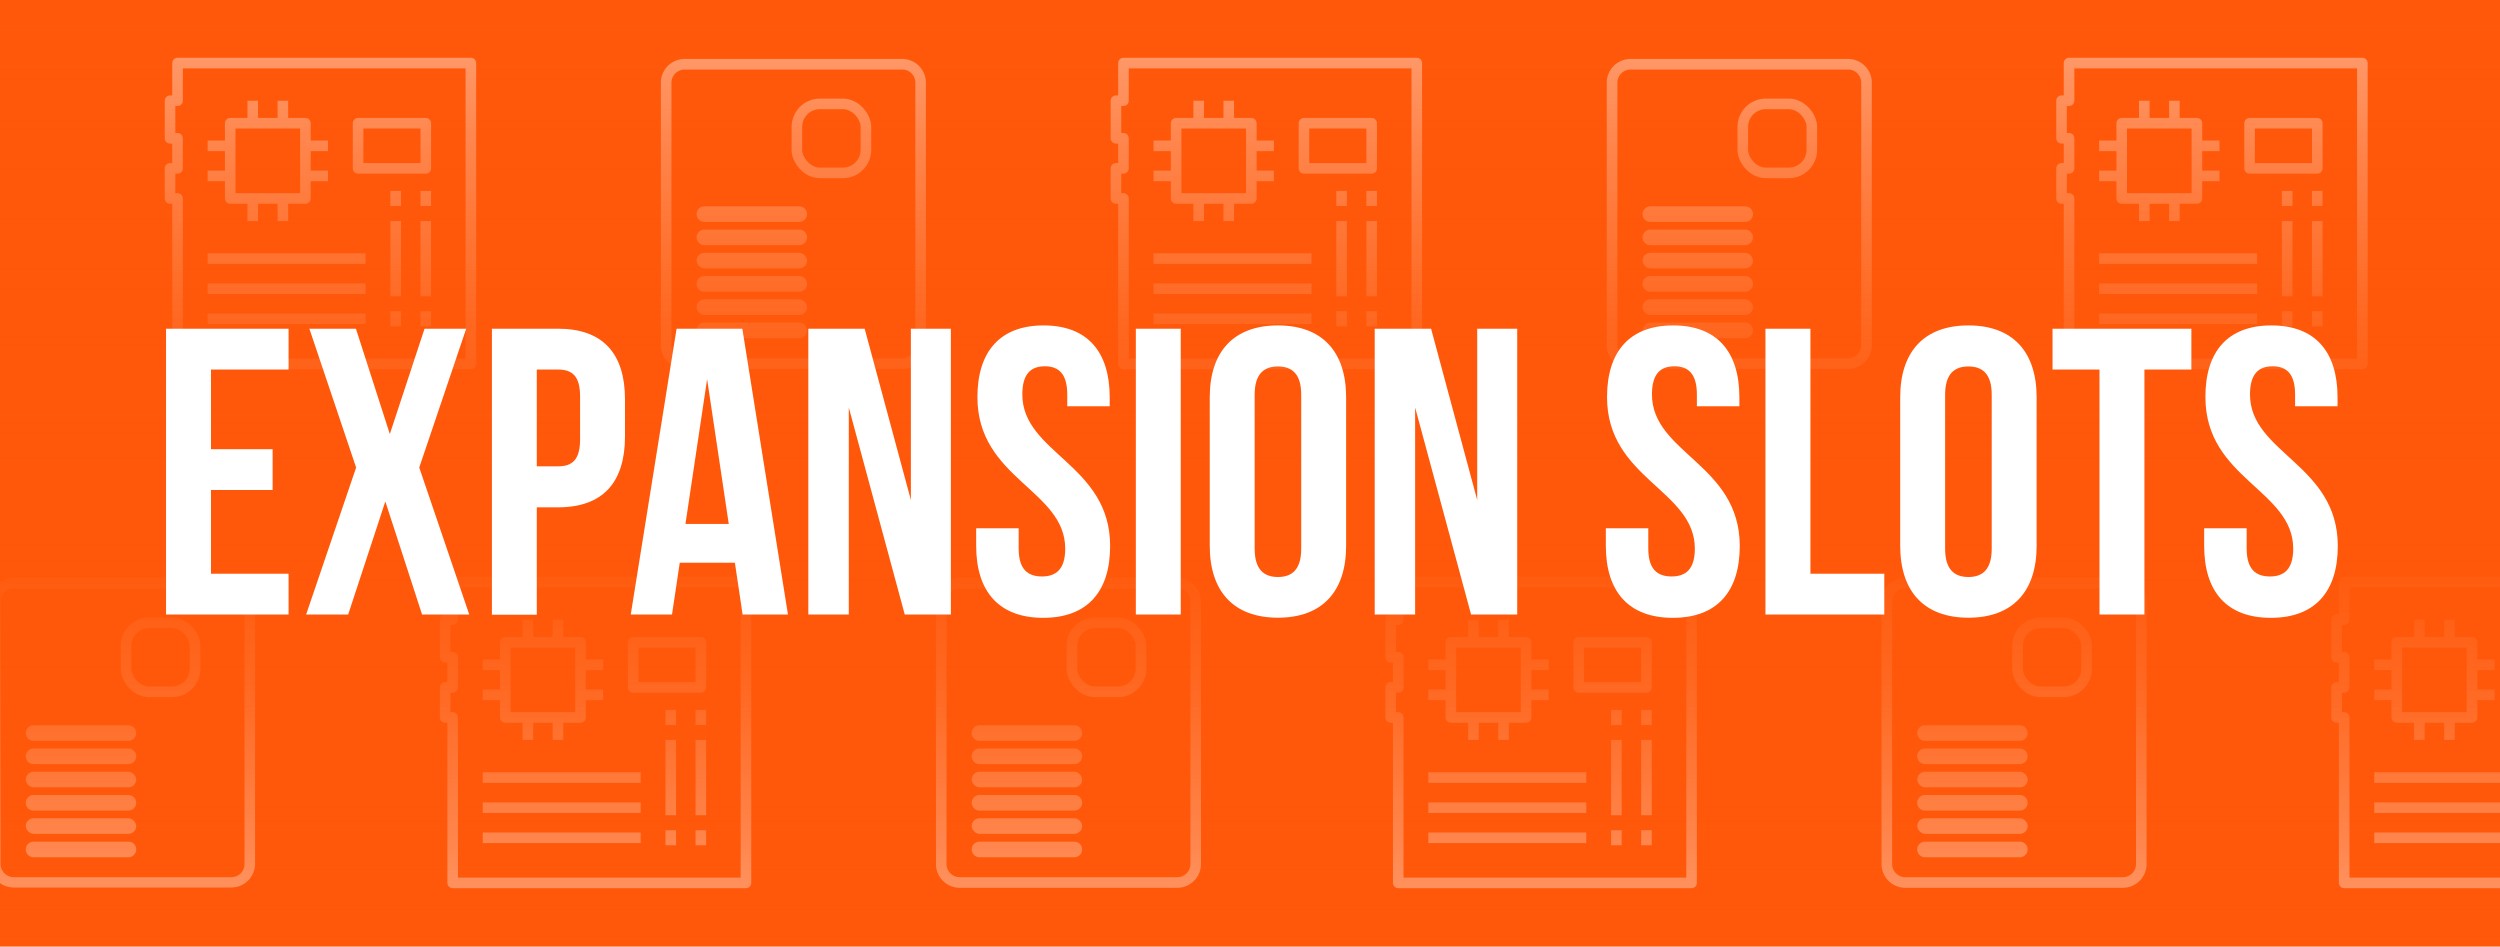<svg xmlns="http://www.w3.org/2000/svg" xmlns:xlink="http://www.w3.org/1999/xlink" viewBox="0 0 600 227.17"><defs><style>.cls-1{fill:#ff580a;}.cls-2{opacity:0.5;}.cls-3,.cls-5{fill:none;stroke:#fff;stroke-width:2.54px;}.cls-3{stroke-linejoin:round;}.cls-4{fill:#fff;}.cls-5{stroke-miterlimit:10;}.cls-6{fill:url(#linear-gradient);}</style><linearGradient id="linear-gradient" x1="300" y1="237.2" x2="300" y2="-6.1" gradientUnits="userSpaceOnUse"><stop offset="0" stop-color="#ff580a" stop-opacity="0"/><stop offset="0.07" stop-color="#ff580a" stop-opacity="0.24"/><stop offset="0.15" stop-color="#ff580a" stop-opacity="0.47"/><stop offset="0.23" stop-color="#ff580a" stop-opacity="0.66"/><stop offset="0.3" stop-color="#ff580a" stop-opacity="0.81"/><stop offset="0.37" stop-color="#ff580a" stop-opacity="0.91"/><stop offset="0.43" stop-color="#ff580a" stop-opacity="0.98"/><stop offset="0.48" stop-color="#ff580a"/><stop offset="0.53" stop-color="#ff580a" stop-opacity="0.98"/><stop offset="0.59" stop-color="#ff580a" stop-opacity="0.91"/><stop offset="0.66" stop-color="#ff580a" stop-opacity="0.81"/><stop offset="0.74" stop-color="#ff580a" stop-opacity="0.66"/><stop offset="0.83" stop-color="#ff580a" stop-opacity="0.47"/><stop offset="0.92" stop-color="#ff580a" stop-opacity="0.24"/><stop offset="1" stop-color="#ff580a" stop-opacity="0"/></linearGradient></defs><g id="MOBILE"><rect class="cls-1" y="-2.91" width="600" height="234.07"/><g class="cls-2"><polygon class="cls-3" points="113.01 87.34 42.61 87.34 42.61 47.63 40.81 47.63 40.81 40.41 42.61 40.41 42.61 33.19 40.81 33.19 40.81 24.17 42.61 24.17 42.61 15.14 113.01 15.14 113.01 87.34"/><rect class="cls-3" x="55.25" y="29.58" width="18.05" height="18.05"/><line class="cls-3" x1="60.66" y1="24.17" x2="60.66" y2="29.58"/><line class="cls-3" x1="67.89" y1="24.17" x2="67.89" y2="29.58"/><line class="cls-3" x1="60.66" y1="47.63" x2="60.66" y2="53.05"/><line class="cls-3" x1="67.89" y1="47.63" x2="67.89" y2="53.05"/><line class="cls-3" x1="49.83" y1="35" x2="55.25" y2="35"/><line class="cls-3" x1="49.83" y1="42.22" x2="55.25" y2="42.22"/><line class="cls-3" x1="73.3" y1="42.22" x2="78.72" y2="42.22"/><line class="cls-3" x1="73.3" y1="35" x2="78.72" y2="35"/><line class="cls-3" x1="102.18" y1="45.83" x2="102.18" y2="49.44"/><line class="cls-3" x1="102.18" y1="74.71" x2="102.18" y2="78.32"/><line class="cls-3" x1="102.18" y1="53.05" x2="102.18" y2="71.1"/><line class="cls-3" x1="94.96" y1="45.83" x2="94.96" y2="49.44"/><line class="cls-3" x1="94.96" y1="74.71" x2="94.96" y2="78.32"/><line class="cls-3" x1="94.96" y1="53.05" x2="94.96" y2="71.1"/><rect class="cls-3" x="85.94" y="29.58" width="16.25" height="10.83"/><line class="cls-3" x1="49.83" y1="62.07" x2="87.74" y2="62.07"/><line class="cls-3" x1="49.83" y1="69.29" x2="87.74" y2="69.29"/><line class="cls-3" x1="49.83" y1="76.51" x2="87.74" y2="76.51"/><path class="cls-4" d="M216.53,16.68a3.16,3.16,0,0,1,3.15,3.15v63A3.16,3.16,0,0,1,216.53,86H164.3a3.15,3.15,0,0,1-3.15-3.15v-63a3.15,3.15,0,0,1,3.15-3.15h52.23m0-2.55H164.3a5.7,5.7,0,0,0-5.69,5.7v63a5.69,5.69,0,0,0,5.69,5.69h52.23a5.69,5.69,0,0,0,5.69-5.69v-63a5.7,5.7,0,0,0-5.69-5.7Z"/><rect class="cls-5" x="191.25" y="24.93" width="16.57" height="16.57" rx="5.53"/><path class="cls-4" d="M191.82,55.1H169.06a1.87,1.87,0,0,0,0,3.74h22.76a1.87,1.87,0,1,0,0-3.74Z"/><path class="cls-4" d="M191.82,77.42H169.06a1.87,1.87,0,0,0,0,3.74h22.76a1.87,1.87,0,0,0,0-3.74Z"/><rect class="cls-4" x="167.19" y="71.84" width="26.5" height="3.74" rx="1.87"/><path class="cls-4" d="M191.82,66.26H169.06a1.87,1.87,0,1,0,0,3.74h22.76a1.87,1.87,0,1,0,0-3.74Z"/><rect class="cls-4" x="167.19" y="60.68" width="26.5" height="3.74" rx="1.87"/><path class="cls-4" d="M191.82,49.52H169.06a1.87,1.87,0,0,0,0,3.74h22.76a1.87,1.87,0,1,0,0-3.74Z"/><polygon class="cls-3" points="340.03 87.34 269.63 87.34 269.63 47.63 267.83 47.63 267.83 40.41 269.63 40.41 269.63 33.19 267.83 33.19 267.83 24.17 269.63 24.17 269.63 15.14 340.03 15.14 340.03 87.34"/><rect class="cls-3" x="282.27" y="29.58" width="18.05" height="18.05"/><line class="cls-3" x1="287.68" y1="24.17" x2="287.68" y2="29.58"/><line class="cls-3" x1="294.9" y1="24.17" x2="294.9" y2="29.58"/><line class="cls-3" x1="287.68" y1="47.63" x2="287.68" y2="53.05"/><line class="cls-3" x1="294.9" y1="47.63" x2="294.9" y2="53.05"/><line class="cls-3" x1="276.85" y1="35" x2="282.27" y2="35"/><line class="cls-3" x1="276.85" y1="42.22" x2="282.27" y2="42.22"/><line class="cls-3" x1="300.32" y1="42.22" x2="305.73" y2="42.22"/><line class="cls-3" x1="300.32" y1="35" x2="305.73" y2="35"/><line class="cls-3" x1="329.2" y1="45.83" x2="329.2" y2="49.44"/><line class="cls-3" x1="329.2" y1="74.71" x2="329.2" y2="78.32"/><line class="cls-3" x1="329.2" y1="53.05" x2="329.2" y2="71.1"/><line class="cls-3" x1="321.98" y1="45.83" x2="321.98" y2="49.44"/><line class="cls-3" x1="321.98" y1="74.71" x2="321.98" y2="78.32"/><line class="cls-3" x1="321.98" y1="53.05" x2="321.98" y2="71.1"/><rect class="cls-3" x="312.95" y="29.58" width="16.25" height="10.83"/><line class="cls-3" x1="276.85" y1="62.07" x2="314.76" y2="62.07"/><line class="cls-3" x1="276.85" y1="69.29" x2="314.76" y2="69.29"/><line class="cls-3" x1="276.85" y1="76.51" x2="314.76" y2="76.51"/><path class="cls-4" d="M443.54,16.68a3.15,3.15,0,0,1,3.15,3.15v63A3.15,3.15,0,0,1,443.54,86H391.32a3.15,3.15,0,0,1-3.15-3.15v-63a3.15,3.15,0,0,1,3.15-3.15h52.22m0-2.55H391.32a5.7,5.7,0,0,0-5.7,5.7v63a5.7,5.7,0,0,0,5.7,5.69h52.22a5.7,5.7,0,0,0,5.7-5.69v-63a5.7,5.7,0,0,0-5.7-5.7Z"/><rect class="cls-5" x="418.27" y="24.93" width="16.57" height="16.57" rx="5.53"/><path class="cls-4" d="M418.84,55.1H396.08a1.87,1.87,0,0,0,0,3.74h22.76a1.87,1.87,0,1,0,0-3.74Z"/><path class="cls-4" d="M418.84,77.42H396.08a1.87,1.87,0,0,0,0,3.74h22.76a1.87,1.87,0,1,0,0-3.74Z"/><rect class="cls-4" x="394.21" y="71.84" width="26.5" height="3.74" rx="1.87"/><path class="cls-4" d="M418.84,66.26H396.08a1.87,1.87,0,0,0,0,3.74h22.76a1.87,1.87,0,1,0,0-3.74Z"/><rect class="cls-4" x="394.21" y="60.68" width="26.5" height="3.74" rx="1.87"/><path class="cls-4" d="M418.84,49.52H396.08a1.87,1.87,0,0,0,0,3.74h22.76a1.87,1.87,0,1,0,0-3.74Z"/><polygon class="cls-3" points="566.97 87.34 496.57 87.34 496.57 47.63 494.77 47.63 494.77 40.41 496.57 40.41 496.57 33.19 494.77 33.19 494.77 24.17 496.57 24.17 496.57 15.14 566.97 15.14 566.97 87.34"/><rect class="cls-3" x="509.21" y="29.58" width="18.05" height="18.05"/><line class="cls-3" x1="514.63" y1="24.17" x2="514.63" y2="29.58"/><line class="cls-3" x1="521.85" y1="24.17" x2="521.85" y2="29.58"/><line class="cls-3" x1="514.63" y1="47.63" x2="514.63" y2="53.05"/><line class="cls-3" x1="521.85" y1="47.63" x2="521.85" y2="53.05"/><line class="cls-3" x1="503.79" y1="35" x2="509.21" y2="35"/><line class="cls-3" x1="503.79" y1="42.22" x2="509.21" y2="42.22"/><line class="cls-3" x1="527.26" y1="42.22" x2="532.68" y2="42.22"/><line class="cls-3" x1="527.26" y1="35" x2="532.68" y2="35"/><line class="cls-3" x1="556.14" y1="45.83" x2="556.14" y2="49.44"/><line class="cls-3" x1="556.14" y1="74.71" x2="556.14" y2="78.32"/><line class="cls-3" x1="556.14" y1="53.05" x2="556.14" y2="71.1"/><line class="cls-3" x1="548.92" y1="45.83" x2="548.92" y2="49.44"/><line class="cls-3" x1="548.92" y1="74.71" x2="548.92" y2="78.32"/><line class="cls-3" x1="548.92" y1="53.05" x2="548.92" y2="71.1"/><rect class="cls-3" x="539.9" y="29.58" width="16.25" height="10.83"/><line class="cls-3" x1="503.79" y1="62.07" x2="541.7" y2="62.07"/><line class="cls-3" x1="503.79" y1="69.29" x2="541.7" y2="69.29"/><line class="cls-3" x1="503.79" y1="76.51" x2="541.7" y2="76.51"/><path class="cls-4" d="M55.53,141.22a3.15,3.15,0,0,1,3.15,3.15v63a3.15,3.15,0,0,1-3.15,3.15H3.3a3.16,3.16,0,0,1-3.15-3.15v-63a3.16,3.16,0,0,1,3.15-3.15H55.53m0-2.54H3.3a5.69,5.69,0,0,0-5.69,5.69v63A5.7,5.7,0,0,0,3.3,213H55.53a5.7,5.7,0,0,0,5.69-5.7v-63a5.69,5.69,0,0,0-5.69-5.69Z"/><rect class="cls-5" x="30.25" y="149.47" width="16.57" height="16.57" rx="5.53"/><path class="cls-4" d="M30.82,179.64H8.06a1.87,1.87,0,1,0,0,3.74H30.82a1.87,1.87,0,1,0,0-3.74Z"/><path class="cls-4" d="M30.82,202H8.06a1.87,1.87,0,0,0,0,3.74H30.82a1.87,1.87,0,1,0,0-3.74Z"/><rect class="cls-4" x="6.19" y="196.38" width="26.5" height="3.74" rx="1.87"/><path class="cls-4" d="M30.82,190.8H8.06a1.87,1.87,0,0,0,0,3.74H30.82a1.87,1.87,0,1,0,0-3.74Z"/><rect class="cls-4" x="6.19" y="185.22" width="26.5" height="3.74" rx="1.87"/><path class="cls-4" d="M30.82,174.06H8.06a1.87,1.87,0,1,0,0,3.74H30.82a1.87,1.87,0,1,0,0-3.74Z"/><polygon class="cls-3" points="179.03 211.89 108.64 211.89 108.64 172.18 106.83 172.18 106.83 164.96 108.64 164.96 108.64 157.74 106.83 157.74 106.83 148.71 108.64 148.71 108.64 139.69 179.03 139.69 179.03 211.89"/><rect class="cls-3" x="121.27" y="154.13" width="18.05" height="18.05"/><line class="cls-3" x1="126.69" y1="148.71" x2="126.69" y2="154.13"/><line class="cls-3" x1="133.91" y1="148.71" x2="133.91" y2="154.13"/><line class="cls-3" x1="126.69" y1="172.18" x2="126.69" y2="177.59"/><line class="cls-3" x1="133.91" y1="172.18" x2="133.91" y2="177.59"/><line class="cls-3" x1="115.86" y1="159.54" x2="121.27" y2="159.54"/><line class="cls-3" x1="115.86" y1="166.76" x2="121.27" y2="166.76"/><line class="cls-3" x1="139.32" y1="166.76" x2="144.74" y2="166.76"/><line class="cls-3" x1="139.32" y1="159.54" x2="144.74" y2="159.54"/><line class="cls-3" x1="168.2" y1="170.37" x2="168.2" y2="173.98"/><line class="cls-3" x1="168.2" y1="199.25" x2="168.2" y2="202.86"/><line class="cls-3" x1="168.2" y1="177.59" x2="168.2" y2="195.64"/><line class="cls-3" x1="160.98" y1="170.37" x2="160.98" y2="173.98"/><line class="cls-3" x1="160.98" y1="199.25" x2="160.98" y2="202.86"/><line class="cls-3" x1="160.98" y1="177.59" x2="160.98" y2="195.64"/><rect class="cls-3" x="151.96" y="154.13" width="16.25" height="10.83"/><line class="cls-3" x1="115.86" y1="186.62" x2="153.76" y2="186.62"/><line class="cls-3" x1="115.86" y1="193.84" x2="153.76" y2="193.84"/><line class="cls-3" x1="115.86" y1="201.06" x2="153.76" y2="201.06"/><path class="cls-4" d="M282.55,141.22a3.16,3.16,0,0,1,3.15,3.15v63a3.16,3.16,0,0,1-3.15,3.15H230.32a3.15,3.15,0,0,1-3.15-3.15v-63a3.15,3.15,0,0,1,3.15-3.15h52.23m0-2.54H230.32a5.69,5.69,0,0,0-5.69,5.69v63a5.7,5.7,0,0,0,5.69,5.7h52.23a5.7,5.7,0,0,0,5.69-5.7v-63a5.69,5.69,0,0,0-5.69-5.69Z"/><rect class="cls-5" x="257.27" y="149.47" width="16.57" height="16.57" rx="5.53"/><path class="cls-4" d="M257.84,179.64H235.08a1.87,1.87,0,0,0,0,3.74h22.76a1.87,1.87,0,0,0,0-3.74Z"/><path class="cls-4" d="M257.84,202H235.08a1.87,1.87,0,0,0,0,3.74h22.76a1.87,1.87,0,1,0,0-3.74Z"/><rect class="cls-4" x="233.21" y="196.38" width="26.5" height="3.74" rx="1.87"/><path class="cls-4" d="M257.84,190.8H235.08a1.87,1.87,0,0,0,0,3.74h22.76a1.87,1.87,0,1,0,0-3.74Z"/><rect class="cls-4" x="233.21" y="185.22" width="26.5" height="3.74" rx="1.87"/><path class="cls-4" d="M257.84,174.06H235.08a1.87,1.87,0,1,0,0,3.74h22.76a1.87,1.87,0,0,0,0-3.74Z"/><polygon class="cls-3" points="405.98 211.89 335.58 211.89 335.58 172.18 333.77 172.18 333.77 164.96 335.58 164.96 335.58 157.74 333.77 157.74 333.77 148.71 335.58 148.71 335.58 139.69 405.98 139.69 405.98 211.89"/><rect class="cls-3" x="348.21" y="154.13" width="18.05" height="18.05"/><line class="cls-3" x1="353.63" y1="148.71" x2="353.63" y2="154.13"/><line class="cls-3" x1="360.85" y1="148.71" x2="360.85" y2="154.13"/><line class="cls-3" x1="353.63" y1="172.18" x2="353.63" y2="177.59"/><line class="cls-3" x1="360.85" y1="172.18" x2="360.85" y2="177.59"/><line class="cls-3" x1="342.8" y1="159.54" x2="348.21" y2="159.54"/><line class="cls-3" x1="342.8" y1="166.76" x2="348.21" y2="166.76"/><line class="cls-3" x1="366.26" y1="166.76" x2="371.68" y2="166.76"/><line class="cls-3" x1="366.26" y1="159.54" x2="371.68" y2="159.54"/><line class="cls-3" x1="395.15" y1="170.37" x2="395.15" y2="173.98"/><line class="cls-3" x1="395.15" y1="199.25" x2="395.15" y2="202.86"/><line class="cls-3" x1="395.15" y1="177.59" x2="395.15" y2="195.64"/><line class="cls-3" x1="387.93" y1="170.37" x2="387.93" y2="173.98"/><line class="cls-3" x1="387.93" y1="199.25" x2="387.93" y2="202.86"/><line class="cls-3" x1="387.93" y1="177.59" x2="387.93" y2="195.64"/><rect class="cls-3" x="378.9" y="154.13" width="16.25" height="10.83"/><line class="cls-3" x1="342.8" y1="186.62" x2="380.7" y2="186.62"/><line class="cls-3" x1="342.8" y1="193.84" x2="380.7" y2="193.84"/><line class="cls-3" x1="342.8" y1="201.06" x2="380.7" y2="201.06"/><path class="cls-4" d="M509.49,141.22a3.15,3.15,0,0,1,3.15,3.15v63a3.15,3.15,0,0,1-3.15,3.15H457.26a3.16,3.16,0,0,1-3.15-3.15v-63a3.16,3.16,0,0,1,3.15-3.15h52.23m0-2.54H457.26a5.69,5.69,0,0,0-5.69,5.69v63a5.7,5.7,0,0,0,5.69,5.7h52.23a5.7,5.7,0,0,0,5.69-5.7v-63a5.69,5.69,0,0,0-5.69-5.69Z"/><rect class="cls-5" x="484.21" y="149.47" width="16.57" height="16.57" rx="5.53"/><path class="cls-4" d="M484.78,179.64H462a1.87,1.87,0,0,0,0,3.74h22.76a1.87,1.87,0,1,0,0-3.74Z"/><path class="cls-4" d="M484.78,202H462a1.87,1.87,0,0,0,0,3.74h22.76a1.87,1.87,0,1,0,0-3.74Z"/><rect class="cls-4" x="460.15" y="196.38" width="26.5" height="3.74" rx="1.87"/><path class="cls-4" d="M484.78,190.8H462a1.87,1.87,0,0,0,0,3.74h22.76a1.87,1.87,0,1,0,0-3.74Z"/><rect class="cls-4" x="460.15" y="185.22" width="26.5" height="3.74" rx="1.87"/><path class="cls-4" d="M484.78,174.06H462a1.87,1.87,0,0,0,0,3.74h22.76a1.87,1.87,0,1,0,0-3.74Z"/><polygon class="cls-3" points="632.99 211.89 562.6 211.89 562.6 172.18 560.79 172.18 560.79 164.96 562.6 164.96 562.6 157.74 560.79 157.74 560.79 148.71 562.6 148.71 562.6 139.69 632.99 139.69 632.99 211.89"/><rect class="cls-3" x="575.23" y="154.13" width="18.05" height="18.05"/><line class="cls-3" x1="580.65" y1="148.71" x2="580.65" y2="154.13"/><line class="cls-3" x1="587.87" y1="148.71" x2="587.87" y2="154.13"/><line class="cls-3" x1="580.65" y1="172.18" x2="580.65" y2="177.59"/><line class="cls-3" x1="587.87" y1="172.18" x2="587.87" y2="177.59"/><line class="cls-3" x1="569.82" y1="159.54" x2="575.23" y2="159.54"/><line class="cls-3" x1="569.82" y1="166.76" x2="575.23" y2="166.76"/><line class="cls-3" x1="593.28" y1="166.76" x2="598.7" y2="166.76"/><line class="cls-3" x1="593.28" y1="159.54" x2="598.7" y2="159.54"/><line class="cls-3" x1="569.82" y1="186.62" x2="607.72" y2="186.62"/><line class="cls-3" x1="569.82" y1="193.84" x2="607.72" y2="193.84"/><line class="cls-3" x1="569.82" y1="201.06" x2="607.72" y2="201.06"/></g><rect class="cls-6" y="-10.73" width="600" height="258.35"/><path class="cls-4" d="M50.64,107.8H65.43v9.8H50.64v20.09H69.26v9.8H39.85V78.89H69.26v9.8H50.64Z"/><path class="cls-4" d="M111.89,78.89l-11.27,33.32,12,35.28H101.3l-8.82-27.14-8.92,27.14H73.47l12-35.28L74.25,78.89H85.42l8.14,25.28,8.33-25.28Z"/><path class="cls-4" d="M150,95.84v8.92c0,11-5.3,17-16.08,17h-5.09v25.77H118.06V78.89h15.87C144.71,78.89,150,84.87,150,95.84Zm-21.17-7.15v23.23h5.09c3.43,0,5.3-1.57,5.3-6.47V95.16c0-4.9-1.87-6.47-5.3-6.47Z"/><path class="cls-4" d="M189.11,147.49H178.23l-1.86-12.44H163.14l-1.86,12.44h-9.9l11-68.6h15.78Zm-24.6-21.75H174.9L169.71,91Z"/><path class="cls-4" d="M203.71,97.8v49.69H194V78.89h13.52L218.61,120V78.89h9.6v68.6H217.14Z"/><path class="cls-4" d="M250.46,78.1c10.48,0,15.87,6.28,15.87,17.25v2.16H256.14V94.67c0-4.9-2-6.76-5.39-6.76s-5.39,1.86-5.39,6.76c0,14.11,21.07,16.76,21.07,36.36,0,11-5.49,17.25-16.07,17.25S234.28,142,234.28,131v-4.22h10.2v4.9c0,4.91,2.15,6.67,5.58,6.67s5.59-1.76,5.59-6.67c0-14.11-21.07-16.75-21.07-36.36C234.58,84.38,240,78.1,250.46,78.1Z"/><path class="cls-4" d="M272.6,78.89h10.78v68.6H272.6Z"/><path class="cls-4" d="M290.34,95.35c0-11,5.78-17.25,16.37-17.25s16.36,6.28,16.36,17.25V131c0,11-5.78,17.25-16.36,17.25S290.34,142,290.34,131Zm10.78,36.36c0,4.91,2.16,6.77,5.59,6.77s5.58-1.86,5.58-6.77v-37c0-4.9-2.15-6.76-5.58-6.76s-5.59,1.86-5.59,6.76Z"/><path class="cls-4" d="M339.63,97.8v49.69h-9.7V78.89h13.53L354.53,120V78.89h9.6v68.6H353.06Z"/><path class="cls-4" d="M401.57,78.1c10.48,0,15.88,6.28,15.88,17.25v2.16h-10.2V94.67c0-4.9-2-6.76-5.39-6.76s-5.39,1.86-5.39,6.76c0,14.11,21.07,16.76,21.07,36.36,0,11-5.49,17.25-16.07,17.25S385.4,142,385.4,131v-4.22h10.19v4.9c0,4.91,2.16,6.67,5.59,6.67s5.58-1.76,5.58-6.67c0-14.11-21.07-16.75-21.07-36.36C385.69,84.38,391.08,78.1,401.57,78.1Z"/><path class="cls-4" d="M423.71,78.89H434.5v58.8h17.73v9.8H423.71Z"/><path class="cls-4" d="M456.05,95.35c0-11,5.78-17.25,16.37-17.25s16.37,6.28,16.37,17.25V131c0,11-5.79,17.25-16.37,17.25S456.05,142,456.05,131Zm10.78,36.36c0,4.91,2.16,6.77,5.59,6.77s5.59-1.86,5.59-6.77v-37c0-4.9-2.16-6.76-5.59-6.76s-5.59,1.86-5.59,6.76Z"/><path class="cls-4" d="M492.61,78.89h33.32v9.8H514.66v58.8H503.88V88.69H492.61Z"/><path class="cls-4" d="M545.13,78.1c10.49,0,15.88,6.28,15.88,17.25v2.16H550.82V94.67c0-4.9-2-6.76-5.39-6.76S540,89.77,540,94.67c0,14.11,21.07,16.76,21.07,36.36,0,11-5.49,17.25-16.07,17.25S529,142,529,131v-4.22h10.2v4.9c0,4.91,2.15,6.67,5.58,6.67s5.59-1.76,5.59-6.67c0-14.11-21.07-16.75-21.07-36.36C529.26,84.38,534.65,78.1,545.13,78.1Z"/></g></svg>